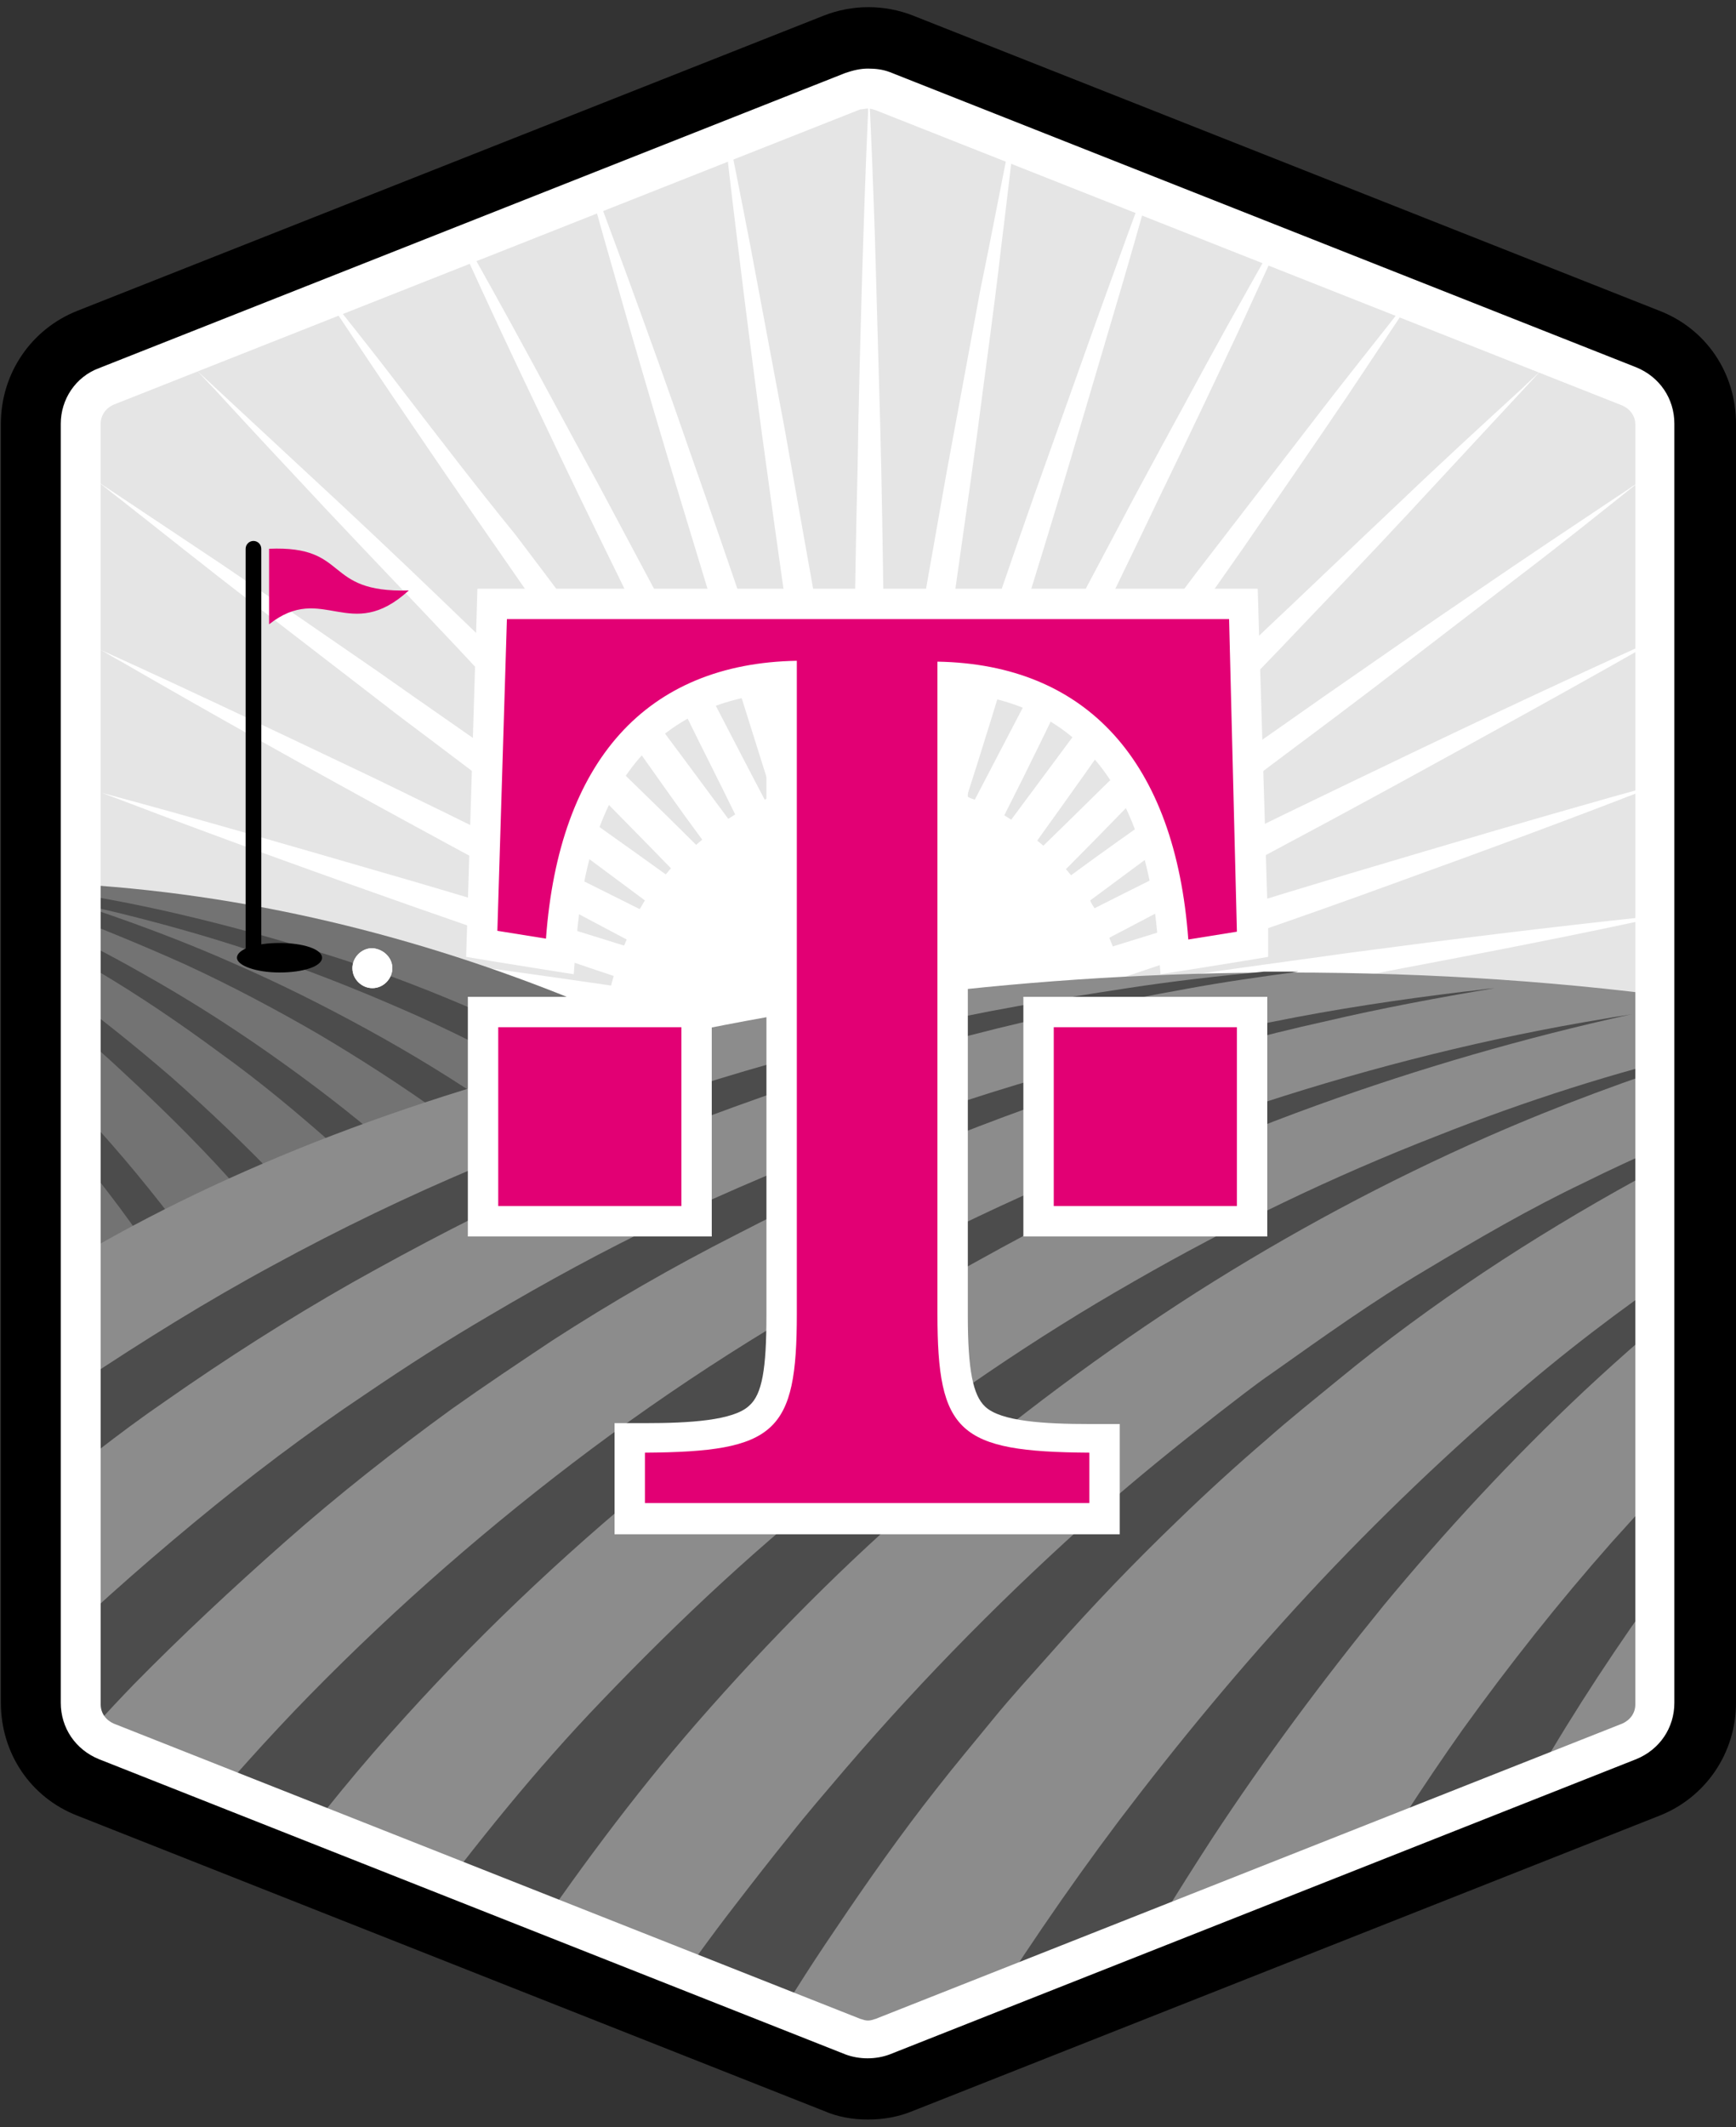 <svg xmlns="http://www.w3.org/2000/svg" xmlns:xlink="http://www.w3.org/1999/xlink" id="Logo" x="0px" y="0px" viewBox="0 0 200 245" style="enable-background:new 0 0 200 245;" xml:space="preserve"><rect x="0" y="0" width="200" height="245" fill="#333333" stroke="none"/> <style type="text/css"> .st0{fill:#E5E5E5;} .st1{fill:#FFFFFF;} .st2{fill:#737373;} .st3{fill:#4C4C4C;} .st4{fill:#8C8C8C;} .st5{fill:#E20074;} </style> <g> <path class="st0" d="M96.1,5.1l-86,34c-4,1.6-6.6,5.4-6.6,9.7v55.7v91.7c0,4.3,2.6,8.2,6.6,9.7l86,34c2.5,1,5.2,1,7.7,0l86-34 c4-1.6,6.6-5.4,6.6-9.7v-91.7V48.8c0-4.3-2.6-8.2-6.6-9.7l-86-34C101.4,4.1,98.6,4.1,96.1,5.1"></path> <path class="st1" d="M159.6,152.2c10.7,5.1,21.5,10,32.4,14.7c-0.8-0.4-1.6-0.9-2.3-1.3c-11.2-6.1-22.3-12.2-33.6-18.2 c-9.5-5.1-19-10.1-28.6-15.1c0.2-0.4,0.4-0.8,0.5-1.2c10.6,3.3,21.1,6.6,31.8,9.7c10.7,3.1,21.3,6.2,32.1,9.1 c-0.8-0.3-1.6-0.6-2.4-0.9c-11-4.2-22.1-8.2-33.2-12.1c-9-3.2-18.1-6.3-27.1-9.3c0.1-0.3,0.1-0.6,0.2-0.9 c10.2,1.5,20.4,2.9,30.6,4.2c10.6,1.4,21.2,2.7,31.9,3.7c-0.8-0.2-1.6-0.3-2.4-0.5c-11.1-2.3-22.3-4.5-33.5-6.6 c-8.7-1.6-17.3-3.1-26-4.6c0-0.3,0.1-0.7,0.1-1c10-0.1,20.1-0.3,30.1-0.6c10.6-0.3,21.1-0.7,31.7-1.3c-0.8,0-1.6-0.1-2.3-0.1 c-11.2-0.6-22.4-1-33.6-1.3c-8.6-0.2-17.2-0.4-25.8-0.5c0-0.3,0-0.6-0.1-0.9c10.2-1.7,20.3-3.5,30.5-5.5c10.5-2,21-4,31.4-6.3 c-0.8,0.1-1.6,0.2-2.4,0.2c-11.3,1.2-22.6,2.6-33.9,4.1c-8.7,1.2-17.5,2.4-26.2,3.7c-0.1-0.3-0.1-0.5-0.2-0.8 c10.5-3.5,21-7.1,31.4-10.9c10.5-3.8,20.9-7.6,31.3-11.7c-0.8,0.2-1.6,0.4-2.4,0.7c-11.5,3.2-23,6.6-34.4,10c-9,2.7-18,5.5-27,8.3 c-0.1-0.3-0.3-0.7-0.4-1c11.1-5.8,22.2-11.7,33.2-17.7c10.4-5.7,20.8-11.4,31.1-17.3c-0.8,0.4-1.6,0.7-2.4,1.1 c-11.5,5.2-22.9,10.6-34.3,16.1c-9.8,4.7-19.6,9.5-29.3,14.4c-0.2-0.3-0.4-0.6-0.5-0.9c5-3.7,10-7.4,14.9-11.1 c5.9-4.5,11.9-8.9,17.8-13.4c5.6-4.3,11.2-8.6,16.8-12.9c4.6-3.5,9.1-7.1,13.6-10.7c-0.8,0.5-1.6,1.1-2.4,1.6 c-5.4,3.6-10.8,7.2-16.2,10.9c-5.9,4-11.8,8.1-17.7,12.2c-6.1,4.3-12.3,8.6-18.4,12.9c-3.5,2.5-7.1,5-10.6,7.6 c-0.2-0.2-0.4-0.5-0.6-0.7c4.4-4.4,8.7-8.9,13.1-13.4c5.1-5.3,10.3-10.6,15.4-16c4.9-5.1,9.8-10.3,14.6-15.5 c3.9-4.2,7.8-8.4,11.7-12.6c-0.7,0.7-1.4,1.3-2.1,2c-4.8,4.4-9.6,8.8-14.3,13.3c-5.2,4.9-10.3,9.8-15.5,14.7 c-5.4,5.2-10.8,10.4-16.2,15.7c-3.1,3-6.2,6.1-9.3,9.1c-0.2-0.2-0.5-0.4-0.7-0.6c3.6-5,7.2-10.1,10.8-15.2 c4.3-6.1,8.5-12.2,12.8-18.3c4-5.8,8-11.6,12-17.5c3.2-4.8,6.4-9.6,9.6-14.4c-0.6,0.8-1.2,1.5-1.8,2.3c-4,5.1-8.1,10.2-12,15.3 c-4.4,5.7-8.7,11.3-13.1,17c-4.5,6-9,11.9-13.5,17.9c-2.6,3.5-5.2,7-7.8,10.5c-0.3-0.2-0.5-0.3-0.8-0.5c2.8-5.5,5.5-11.1,8.2-16.7 c3.3-6.7,6.5-13.3,9.7-20c3.1-6.4,6.1-12.7,9.1-19.1c2.4-5.2,4.8-10.5,7.2-15.7c-0.5,0.8-1,1.7-1.4,2.5c-3.2,5.7-6.4,11.3-9.5,17 c-3.4,6.3-6.9,12.6-10.2,18.9c-3.5,6.6-7,13.2-10.5,19.8c-2,3.8-4,7.7-6,11.5c-0.3-0.1-0.6-0.2-0.9-0.4c1.9-5.9,3.7-11.8,5.5-17.7 c2.2-7.1,4.4-14.2,6.5-21.3c2-6.8,4-13.5,6-20.3c1.6-5.5,3.2-11.1,4.7-16.7l-1,2.7c-2.3,6.1-4.5,12.2-6.7,18.3 c-2.4,6.7-4.8,13.5-7.2,20.2c-2.5,7.1-4.9,14.1-7.3,21.2c-1.4,4.1-2.8,8.2-4.2,12.4c-0.3-0.1-0.6-0.1-0.9-0.2 c0.9-6.1,1.8-12.3,2.7-18.4c1-7.3,2.1-14.7,3.1-22.1c0.9-7,1.9-14,2.7-21c0.7-5.7,1.4-11.5,2-17.2c-0.2,1-0.4,1.9-0.6,2.9 c-1.3,6.4-2.5,12.8-3.8,19.1c-1.3,7-2.6,14.1-3.9,21.1c-1.3,7.4-2.6,14.7-3.9,22.1c-0.7,4.3-1.5,8.6-2.2,12.9 c-0.3,0-0.6-0.1-0.9-0.1c-0.1-6.2-0.1-12.5-0.2-18.7c-0.1-7.4-0.2-14.8-0.4-22.2c-0.2-7.1-0.4-14.2-0.6-21.3 c-0.2-5.7-0.4-11.5-0.7-17.2c0,1-0.1,1.9-0.1,2.9c-0.3,6.5-0.5,13-0.7,19.5c-0.2,7.1-0.4,14.2-0.5,21.4c-0.2,7.5-0.3,15-0.4,22.5 c0,4.3-0.1,8.7-0.1,13c-0.3,0-0.6,0-0.9,0.1c-1-6.1-2.1-12.2-3.1-18.3c-1.3-7.3-2.6-14.6-3.9-21.9c-1.3-6.9-2.6-13.9-3.9-20.8 c-1.1-5.7-2.2-11.3-3.4-17c0.1,1,0.2,1.9,0.3,2.9c0.7,6.5,1.5,12.9,2.3,19.4c0.9,7.1,1.8,14.2,2.8,21.3c1,7.4,2.1,14.8,3.1,22.2 c0.6,4.3,1.3,8.6,1.9,12.9c-0.3,0.1-0.6,0.1-0.9,0.2c-2-5.9-3.9-11.7-5.9-17.6c-2.4-7-4.8-14-7.3-21.1c-2.3-6.7-4.7-13.3-7.1-19.9 c-2-5.4-4-10.8-6-16.2c0.3,0.9,0.5,1.9,0.8,2.8c1.7,6.3,3.5,12.5,5.3,18.8c2,6.9,4,13.7,6.1,20.6c2.2,7.2,4.3,14.3,6.6,21.4 c1.3,4.1,2.6,8.3,3.9,12.4c-0.3,0.1-0.6,0.2-0.9,0.4c-2.9-5.5-5.7-11-8.6-16.5c-3.5-6.6-7-13.1-10.5-19.7 c-3.4-6.2-6.7-12.4-10.1-18.6c-2.8-5.1-5.6-10.1-8.5-15.1c0.4,0.9,0.8,1.8,1.2,2.7c2.7,5.9,5.4,11.8,8.2,17.7 c3.1,6.5,6.1,12.9,9.3,19.4c3.3,6.7,6.5,13.4,9.8,20.1c1.9,3.9,3.9,7.8,5.8,11.7c-0.3,0.2-0.5,0.3-0.8,0.5c-3.7-5-7.4-10-11.1-14.9 c-4.5-5.9-8.9-11.9-13.4-17.8C55,56.2,50.7,50.6,46.4,45c-3.5-4.6-7.1-9.1-10.7-13.6c0.5,0.8,1.1,1.6,1.6,2.4 c3.6,5.4,7.2,10.8,10.9,16.2c4,5.9,8.1,11.8,12.2,17.7c4.3,6.1,8.6,12.3,12.9,18.4c2.5,3.5,5,7.1,7.6,10.6 c-0.2,0.2-0.5,0.4-0.7,0.6c-4.4-4.4-8.9-8.7-13.4-13.1C61.3,79.1,56,74,50.7,68.9c-5.1-4.9-10.3-9.8-15.5-14.6 c-4.2-3.9-8.4-7.8-12.6-11.7c0.7,0.7,1.3,1.4,2,2.1c4.4,4.8,8.8,9.5,13.3,14.3c4.9,5.2,9.8,10.3,14.7,15.5 C57.7,80,63,85.4,68.2,90.7c3,3.1,6.1,6.2,9.1,9.3c-0.2,0.2-0.4,0.5-0.6,0.7c-5-3.6-10.1-7.2-15.2-10.8 c-6.1-4.3-12.2-8.5-18.3-12.8c-5.8-4-11.6-8-17.5-12c-4.8-3.2-9.6-6.4-14.4-9.6c0.8,0.6,1.5,1.2,2.3,1.8c5.1,4,10.2,8.1,15.3,12 c5.7,4.4,11.3,8.7,17,13.1c6,4.5,11.9,9,17.9,13.5c3.5,2.6,7,5.2,10.5,7.8c-0.2,0.3-0.4,0.7-0.6,1c-10-5-20.1-10-30.2-14.9 C33,84.8,22.3,79.7,11.5,74.8c0.8,0.4,1.5,0.9,2.3,1.3c10.9,6.3,22,12.5,33,18.5c8.4,4.6,16.9,9.1,25.4,13.6 c-0.1,0.2-0.2,0.5-0.3,0.7c-9.3-2.9-18.7-5.8-28.1-8.5c-10.7-3.1-21.3-6.2-32.1-9.1c0.8,0.3,1.6,0.6,2.4,0.9 c11,4.2,22.1,8.2,33.2,12.1c7.8,2.7,15.6,5.5,23.4,8.1c-0.1,0.4-0.2,0.7-0.3,1.1c-9-1.3-18.1-2.6-27.2-3.7 c-10.6-1.4-21.2-2.7-31.9-3.8c0.8,0.2,1.6,0.3,2.4,0.5c11.1,2.3,22.3,4.5,33.5,6.6c7.5,1.4,15,2.7,22.6,4c0,0.4-0.1,0.7-0.1,1.1 c-8.9,0.1-17.7,0.3-26.6,0.6c-10.6,0.3-21.1,0.7-31.7,1.3c0.8,0,1.6,0.1,2.3,0.1c11.2,0.6,22.4,1,33.6,1.2 c7.4,0.2,14.9,0.3,22.3,0.4c0,0.4,0.1,0.8,0.1,1.2c-9,1.6-18,3.2-26.9,4.9c-10.5,2-21,4-31.4,6.3c0.8-0.1,1.6-0.2,2.4-0.2 c11.3-1.2,22.6-2.6,33.9-4.1c7.6-1,15.1-2.1,22.6-3.2c0.1,0.4,0.2,0.7,0.3,1.1c-9.3,3.1-18.6,6.3-27.8,9.5 c-10.5,3.7-21,7.4-31.4,11.4c0.8-0.2,1.7-0.4,2.5-0.7c11.4-3,22.7-6.3,34-9.6c8-2.3,15.9-4.7,23.8-7.2c0.1,0.3,0.3,0.7,0.4,1 c-9.9,5.2-19.9,10.5-29.7,15.9c-10.4,5.7-20.8,11.4-31.1,17.3c0.8-0.4,1.6-0.7,2.4-1.1c11.5-5.2,22.9-10.6,34.3-16.1 c8.6-4.2,17.3-8.4,25.9-12.7c0.1,0.2,0.3,0.4,0.4,0.7c-5,3.7-10,7.4-14.9,11.1c-5.9,4.5-11.9,8.9-17.8,13.4 c-5.6,4.3-11.2,8.6-16.8,12.9c-4.6,3.5-9.1,7.1-13.6,10.7c0.8-0.5,1.6-1.1,2.4-1.6c5.4-3.6,10.8-7.2,16.2-10.9 c5.9-4,11.8-8.1,17.7-12.2c6.1-4.3,12.3-8.6,18.4-12.9c3.5-2.5,7.1-5,10.6-7.6c0.2,0.2,0.4,0.5,0.6,0.7c-4.4,4.4-8.7,8.9-13.1,13.4 c-5.1,5.3-10.3,10.6-15.4,16c-4.9,5.1-9.8,10.3-14.6,15.5c-3.9,4.2-7.8,8.4-11.7,12.6c0.7-0.7,1.4-1.3,2.1-2 c4.8-4.4,9.5-8.8,14.3-13.3c5.2-4.9,10.3-9.8,15.5-14.7c5.4-5.2,10.8-10.4,16.2-15.7c3.1-3,6.2-6.1,9.3-9.1 c0.2,0.2,0.5,0.4,0.7,0.6c-3.6,5-7.2,10.1-10.8,15.2c-4.3,6.1-8.5,12.2-12.8,18.3c-4,5.8-8,11.6-12,17.5c-3.2,4.8-6.4,9.6-9.6,14.4 c0.6-0.8,1.2-1.5,1.8-2.3c4-5.1,8.1-10.2,12-15.3c4.4-5.7,8.7-11.3,13.1-17c4.5-6,9-11.9,13.5-17.9c2.6-3.5,5.2-7,7.8-10.5 c0.3,0.2,0.5,0.3,0.8,0.5c-2.8,5.5-5.5,11.1-8.2,16.7c-3.3,6.7-6.5,13.3-9.7,20c-3.1,6.4-6.1,12.7-9.1,19.1 c-2.4,5.2-4.9,10.5-7.2,15.7c0.5-0.8,1-1.7,1.4-2.5c3.2-5.7,6.4-11.3,9.5-17c3.4-6.3,6.8-12.6,10.2-18.9c3.5-6.6,7-13.2,10.5-19.8 c2-3.8,4-7.7,6-11.5c0.3,0.1,0.6,0.2,0.9,0.4c-1.9,5.9-3.7,11.8-5.5,17.7c-2.2,7.1-4.4,14.2-6.5,21.3c-2,6.8-4,13.5-6,20.3 c-1.6,5.5-3.2,11.1-4.7,16.7c0.3-0.9,0.7-1.8,1-2.7c2.3-6.1,4.5-12.2,6.7-18.3c2.4-6.7,4.8-13.5,7.2-20.2 c2.5-7.1,4.9-14.1,7.3-21.2c1.4-4.1,2.8-8.2,4.2-12.4c0.3,0.1,0.6,0.1,0.9,0.2c-0.9,6.1-1.8,12.3-2.7,18.4 c-1,7.4-2.1,14.7-3.1,22.1c-0.9,7-1.9,14-2.7,21c-0.7,5.7-1.4,11.5-2,17.2c0.2-1,0.4-1.9,0.6-2.9c1.3-6.4,2.5-12.8,3.8-19.1 c1.3-7,2.6-14.1,3.9-21.1c1.3-7.4,2.6-14.7,3.9-22.1c0.7-4.3,1.5-8.6,2.2-12.9c0.3,0,0.6,0.1,0.9,0.1c0.1,6.2,0.1,12.5,0.2,18.7 c0.1,7.4,0.2,14.8,0.4,22.2c0.2,7.1,0.4,14.2,0.6,21.3c0.2,5.7,0.4,11.5,0.7,17.2c0-1,0.1-1.9,0.1-2.9c0.3-6.5,0.5-13,0.7-19.5 c0.2-7.1,0.4-14.2,0.5-21.4c0.2-7.5,0.3-15,0.4-22.5c0-4.3,0.1-8.7,0.1-13c0.3,0,0.6,0,0.9-0.1c1,6.1,2.1,12.2,3.1,18.3 c1.3,7.3,2.6,14.6,3.9,21.9c1.3,6.9,2.6,13.9,3.9,20.8c1.1,5.7,2.2,11.3,3.4,17c-0.1-1-0.2-1.9-0.3-2.9c-0.7-6.5-1.5-12.9-2.3-19.4 c-0.9-7.1-1.8-14.2-2.8-21.3c-1-7.4-2.1-14.8-3.1-22.2c-0.6-4.3-1.3-8.6-1.9-12.9c0.3-0.1,0.6-0.1,0.9-0.2c2,5.9,3.9,11.7,6,17.6 c2.4,7,4.8,14,7.3,21c2.3,6.7,4.7,13.3,7.1,19.9c2,5.4,4,10.8,6,16.2c-0.3-0.9-0.5-1.9-0.8-2.8c-1.7-6.3-3.5-12.5-5.3-18.8 c-2-6.9-4-13.7-6.1-20.6c-2.2-7.2-4.3-14.3-6.6-21.4c-1.3-4.1-2.6-8.3-3.9-12.4c0.3-0.1,0.6-0.2,0.9-0.4c2.9,5.5,5.7,11,8.6,16.5 c3.5,6.6,7,13.1,10.5,19.7c3.4,6.2,6.7,12.4,10.1,18.6c2.8,5.1,5.6,10.1,8.5,15.1c-0.4-0.9-0.8-1.8-1.2-2.7 c-2.7-5.9-5.4-11.8-8.2-17.7c-3-6.5-6.1-12.9-9.3-19.4c-3.3-6.7-6.5-13.4-9.8-20.1c-1.9-3.9-3.9-7.8-5.8-11.7 c0.3-0.2,0.5-0.3,0.8-0.5c3.7,5,7.4,10,11.1,14.9c4.5,5.9,8.9,11.9,13.4,17.8c4.3,5.6,8.6,11.2,12.9,16.8 c3.5,4.6,7.1,9.1,10.7,13.6c-0.5-0.8-1.1-1.6-1.6-2.4c-3.6-5.4-7.2-10.8-10.9-16.2c-4-5.9-8.1-11.8-12.2-17.7 c-4.3-6.1-8.6-12.3-12.9-18.4c-2.5-3.5-5-7.1-7.6-10.6c0.2-0.2,0.5-0.4,0.7-0.6c4.4,4.4,8.9,8.7,13.4,13.1 c5.3,5.1,10.6,10.3,16,15.4c5.1,4.9,10.3,9.8,15.5,14.6c4.2,3.9,8.4,7.8,12.6,11.7c-0.7-0.7-1.3-1.4-2-2.1 c-4.4-4.8-8.8-9.6-13.3-14.3c-4.9-5.2-9.8-10.3-14.7-15.5c-5.2-5.4-10.4-10.8-15.7-16.2c-3-3.1-6.1-6.2-9.1-9.3 c0.2-0.2,0.4-0.5,0.6-0.7c5,3.6,10.1,7.2,15.2,10.8c6.1,4.3,12.2,8.5,18.3,12.8c5.8,4,11.6,8,17.5,12c4.8,3.2,9.6,6.4,14.4,9.6 c-0.8-0.6-1.5-1.2-2.3-1.8c-5.1-4-10.2-8.1-15.3-12c-5.7-4.4-11.3-8.7-17-13.1c-6-4.5-11.9-9-17.9-13.5c-3.5-2.6-7-5.2-10.5-7.8 c0.1-0.2,0.2-0.3,0.3-0.5C137,141.3,148.3,146.9,159.6,152.2z"></path> <path class="st2" d="M3.5,101.6v94.6c0,4.3,2.6,8.2,6.6,9.7l86,34c2.5,1,5.2,1,7.7,0l71.2-28.1C156.6,170.2,87.4,103.9,3.5,101.6"></path> <path class="st3" d="M59,153.5l1.4-6.5c-1-1.1-2.1-2.3-3.2-3.4c-4-4.1-8.1-8-12.5-11.7c-4.4-3.8-9-7.3-13.7-10.6 c-4.7-3.3-9.6-6.4-14.6-9.2c-4.2-2.4-8.6-4.6-12.9-6.7v2c2.6,1.4,5.2,2.9,7.7,4.4c4.9,2.9,9.6,6.1,14.2,9.5 c4.6,3.3,8.9,6.9,13.2,10.7c4.2,3.7,8.2,7.7,12,11.8C53.6,146.9,56.3,150.2,59,153.5"></path> <path class="st3" d="M26.2,135.5c3.8,4.2,7.4,8.6,10.8,13.1c2.6,3.4,5,7,7.3,10.7l2.1-6.4c-0.9-1.2-1.9-2.5-2.8-3.7 c-3.6-4.5-7.3-8.9-11.2-13c-4-4.2-8.2-8.2-12.6-12.1c-4.4-3.8-8.9-7.4-13.6-10.8c-0.9-0.6-1.7-1.2-2.6-1.8v3 c3.7,2.9,7.2,5.8,10.6,9C18.3,127.3,22.4,131.3,26.2,135.5"></path> <path class="st3" d="M13.8,139.1c3.4,4.6,6.6,9.4,9.5,14.4c2.3,3.8,4.3,7.6,6.3,11.5l2.8-6.2c-0.8-1.4-1.6-2.7-2.5-4 c-3.1-4.9-6.4-9.7-10-14.4c-3.6-4.7-7.4-9.2-11.5-13.5c-1.6-1.7-3.3-3.4-4.9-5.1v4.6C7.1,130.5,10.5,134.7,13.8,139.1"></path> <path class="st3" d="M69.5,123.5c-5.2-2.8-10.5-5.4-16-7.7c-5.4-2.3-11-4.4-16.6-6.1c-5.5-1.7-11-3.2-16.6-4.5 c-5.6-1.3-11.2-2.3-16.9-3.1v1.7c0.8,0.3,1.7,0.6,2.5,0.9c5.2,2,10.4,4.1,15.5,6.4c5.2,2.4,10.3,5.1,15.3,8c4.9,2.9,9.7,6,14.3,9.3 c4.6,3.3,9,6.8,13.3,10.5c3.3,2.8,6.4,5.8,9.4,8.9l0.7-6.7c-1.2-1-2.3-2-3.5-3c-4.4-3.7-9-7.2-13.7-10.4c-4.8-3.3-9.7-6.3-14.8-9.1 c-5.1-2.8-10.3-5.4-15.6-7.7c-5.2-2.3-10.5-4.3-15.8-6.1c-0.8-0.3-1.6-0.5-2.4-0.8c2.3,0.5,4.6,1,6.9,1.6c5.5,1.4,11,3,16.3,4.9 c5.5,1.9,10.9,4.1,16.3,6.5c5.3,2.4,10.4,5,15.4,7.9c5,2.8,9.8,6,14.5,9.3c3.6,2.5,7,5.2,10.4,8l0-6.8c-1.3-0.9-2.6-1.8-3.9-2.7 C79.6,129.4,74.7,126.3,69.5,123.5"></path> <path class="st4" d="M148.3,112C89.9,112,37.7,126,3.5,148.1v48.1c0,4.3,2.6,8.2,6.6,9.7l86,34c2.5,1,5.2,1,7.7,0l86-34 c4-1.6,6.6-5.4,6.6-9.7v-80.9C181.1,113.1,165,112,148.3,112"></path> <path d="M37.1,110.3c0,1-2.2,1.7-4.9,1.7c-2.7,0-4.9-0.8-4.9-1.7c0-1,2.2-1.7,4.9-1.7C34.9,108.6,37.1,109.3,37.1,110.3"></path> <path d="M29.2,111.2c-0.5,0-0.9-0.4-0.9-0.9V63.2c0-0.5,0.4-0.9,0.9-0.9c0.5,0,0.9,0.4,0.9,0.9v47.1 C30.1,110.8,29.7,111.2,29.2,111.2"></path> <path class="st5" d="M31,63.2c9.4-0.4,6.1,5.1,16.1,4.8c-6.8,6.2-9.9-1-16.1,3.9V63.2z"></path> <path class="st3" d="M46.7,197.7c9.5-10.5,19.9-20.2,31-29.1c11.1-8.9,23-16.9,35.5-23.7c12.4-6.9,25.2-12.8,38.5-17.6 c11.9-4.3,24-7.8,36.3-10.5c-1,0.2-2,0.3-3,0.5c-13.4,2.2-26.6,5.5-39.5,9.7c-13.8,4.5-27.2,10.1-40.1,16.7 c-13,6.6-25.5,14.4-37.3,23.2c-11.5,8.6-22.3,18-32.4,28.3c-4.9,5-9.5,10.2-14,15.5l10.8,4.3C37,208.9,41.7,203.2,46.7,197.7"></path> <path class="st3" d="M3.5,173.3c5-4.1,10.1-8.2,15.5-11.9c7-4.9,14.2-9.5,21.6-13.7c7.5-4.2,15.1-8.2,22.9-11.7 c7.9-3.6,15.9-6.7,24.1-9.6c8-2.8,16.1-5.1,24.3-7.2c8.1-2.1,16.4-3.8,24.7-5.3c4.3-0.8,8.6-1.4,13-2c-0.4,0-0.8,0-1.2,0 c-0.9,0-1.8,0-2.8,0c-5.2,0.5-10.5,1.1-15.7,1.9c-8.5,1.3-17,2.7-25.4,4.7c-8.3,1.9-16.6,4.1-24.7,6.7c-8.3,2.6-16.6,5.7-24.6,9.1 c-8.1,3.4-16,7.2-23.7,11.4c-7.6,4.1-15,8.7-22.2,13.5c-2,1.3-3.9,2.6-5.8,4V173.3z"></path> <path class="st3" d="M196.5,175.8V166c-3.7,3.8-7.3,7.7-10.8,11.6c-6.1,6.9-11.8,14.1-17.2,21.6c-4.6,6.5-8.9,13.2-13,20 c0.1,0,0.1,0.1,0.2,0.1l16.7-6.6c2-3.7,4.1-7.4,6.3-11c4.6-7.7,9.7-15.2,15.1-22.5C194.7,178.1,195.6,176.9,196.5,175.8"></path> <path class="st3" d="M32.8,177.6c6.1-5.4,12.6-10.5,19.2-15.3c3.8-2.7,7.7-5.3,11.6-7.9c6.8-4.4,13.9-8.5,21.2-12.2 c7.3-3.8,14.8-7.2,22.4-10.3c7.5-3,15.1-5.8,22.8-8.2c7.5-2.3,15.1-4.4,22.8-6.1c6.4-1.5,12.9-2.7,19.4-3.8 c-1.2,0.1-2.3,0.3-3.5,0.4c-7.4,0.9-14.8,2-22.2,3.5c-7.9,1.6-15.7,3.4-23.4,5.5c-8,2.2-15.9,4.8-23.6,7.7c-7.8,3-15.5,6.2-23,9.8 c-6.9,3.3-13.5,6.9-20.1,10.8c-4.8,2.8-9.5,5.8-14.2,9c-6.9,4.6-13.5,9.6-19.9,14.9c-6.4,5.3-12.7,10.9-18.6,16.7 c-0.1,0.1-0.1,0.2-0.2,0.2v3.7c0,2.9,1.2,5.6,3.2,7.5c2.8-3.2,5.7-6.4,8.7-9.5C20.9,188.4,26.8,182.9,32.8,177.6"></path> <path class="st3" d="M80.3,198.4c8.3-9.5,17.2-18.5,26.8-26.7c9.7-8.3,20-16,30.8-22.9c10.7-6.8,21.9-12.8,33.5-17.9 c8.2-3.6,16.6-6.7,25.1-9.4V121c-10.5,2.5-20.8,5.8-30.9,9.8c-12.1,4.7-23.7,10.3-35,16.8c-11.4,6.5-22.2,13.9-32.5,22 c-10.3,8-19.8,16.9-28.8,26.3c-7.6,7.9-14.4,16.4-21,25.2l11.4,4.5C66.1,216.1,72.9,206.9,80.3,198.4"></path> <path class="st3" d="M139.6,211.8c6.1-9.3,12.8-18.3,19.8-26.9c7.2-8.7,14.9-17,23.1-24.7c4.5-4.2,9.1-8.2,13.9-12v-4 c-7.1,4.7-14,9.8-20.5,15.3c-8.8,7.5-17.2,15.5-25.1,24c-7.7,8.3-15,17.1-21.9,26.2c-6.1,8.1-11.7,16.4-17.1,25 c0.4,0.3,0.9,0.5,1.3,0.8c0.3,0.2,0.5,0.3,0.8,0.5l14.3-5.6C131.9,224,135.7,217.8,139.6,211.8"></path> <path class="st3" d="M96.3,222.1c3.7-5.5,7.5-10.9,11.6-16.1c2.1-2.7,4.3-5.3,6.5-8c2.2-2.7,4.6-5.3,6.9-7.9 c4.6-5.2,9.4-10.2,14.4-15c3.3-3.2,6.7-6.3,10.2-9.3c2.7-2.4,5.6-4.7,8.4-7c10.6-8.7,22.2-16.3,34.2-22.9c2.7-1.5,5.4-2.9,8.1-4.2 v-1.8c0,0,0,0,0,0c-1.6,0.7-3.3,1.3-4.9,2c-3.1,1.4-6.2,2.8-9.2,4.3c-6.3,3-12.3,6.5-18.3,10.1c-6.1,3.6-11.8,7.7-17.6,11.8 c-2.2,1.5-4.3,3.2-6.4,4.8c-4.6,3.6-9.2,7.3-13.5,11.1c-10.4,9.2-20.2,19.1-29.3,29.7c-2.2,2.6-4.4,5.1-6.5,7.8 c-2.1,2.6-4.2,5.3-6.2,7.9c-2.8,3.6-5.5,7.4-8.2,11.2c0.4,0.3,0.8,0.6,1.3,0.9c1.3,0.9,2.5,1.7,3.8,2.6l5.8,2.3 C90.1,231.5,93.1,226.8,96.3,222.1"></path> <path class="st1" d="M100,12.5c0.3,0,0.6,0.1,0.9,0.2l86,34c0.9,0.4,1.5,1.2,1.5,2.2v55.7v91.7c0,1-0.6,1.8-1.5,2.2l-86,34 c-0.3,0.1-0.6,0.2-0.9,0.2c-0.3,0-0.6-0.1-0.9-0.2l-86-34c-0.9-0.4-1.5-1.2-1.5-2.2v-91.7V48.8c0-1,0.6-1.8,1.5-2.2l86-34 C99.4,12.6,99.7,12.5,100,12.5 M100,4.4c-1.3,0-2.6,0.2-3.9,0.7l-86,34c-4,1.6-6.6,5.4-6.6,9.7v55.7v91.7c0,4.3,2.6,8.2,6.6,9.7 l86,34c1.2,0.5,2.5,0.7,3.9,0.7c1.3,0,2.6-0.2,3.9-0.7l86-34c4-1.6,6.6-5.4,6.6-9.7v-91.7V48.8c0-4.3-2.6-8.2-6.6-9.7l-86-34 C102.6,4.6,101.3,4.4,100,4.4"></path> <path d="M100,244.1c-1.8,0-3.5-0.3-5.1-1l-86-34c-5.4-2.1-8.8-7.2-8.8-13V48.8c0-5.8,3.5-10.9,8.8-13l86-34c3.3-1.3,7-1.3,10.3,0 l86,34c5.4,2.1,8.8,7.2,8.8,13v147.3c0,5.8-3.5,10.9-8.8,13l-86,34C103.5,243.8,101.8,244.1,100,244.1 M100,7.9 c-0.9,0-1.7,0.2-2.6,0.5l-86,34C8.7,43.4,7,46,7,48.8v147.3c0,2.9,1.7,5.4,4.4,6.5l86,34c1.6,0.6,3.5,0.6,5.1,0l86-34 c2.7-1.1,4.4-3.6,4.4-6.5V48.8c0-2.9-1.7-5.4-4.4-6.5l-86-34C101.7,8,100.9,7.9,100,7.9"></path> <path class="st1" d="M45.2,111.5c0,1.2-1,2.3-2.3,2.3c-1.2,0-2.3-1-2.3-2.3c0-1.2,1-2.3,2.3-2.3C44.2,109.3,45.2,110.3,45.2,111.5"></path> <path class="st1" d="M45.2,111.5c0,1.2-1,2.3-2.3,2.3c-1.2,0-2.3-1-2.3-2.3c0-1.2,1-2.3,2.3-2.3C44.2,109.3,45.2,110.3,45.2,111.5"></path> <polygon class="st1" points="82,142.4 82,138.9 82,118.3 82,114.8 78.5,114.8 57.4,114.8 53.9,114.8 53.9,118.3 53.9,138.9 53.9,142.4 57.4,142.4 78.5,142.4 "></polygon> <path class="st1" d="M146.1,107.1l-1.1-35.9l-0.1-3.4h-3.4H58.4H55l-0.1,3.4l-1.1,35.9l-0.1,3.1l3,0.5l5.6,0.9l3.8,0.6l0.3-3.8 c1.3-17.3,8.6-26.8,21.9-28.5v71.5c0,6.3-0.5,9.2-2,10.5c-1.8,1.7-6.9,2-12,2l-3.5,0v3.5v5.8v3.5h3.5h51.2h3.5v-3.5v-5.8V164 l-3.5,0c-5.2,0-10.2-0.3-12-2c-1.4-1.3-2-4.2-2-10.5V79.9c16.4,2.1,21,16.4,21.9,28.5l0.3,3.8l3.8-0.6l5.6-0.9l3-0.5L146.1,107.1z"></path> <polygon class="st1" points="121.4,114.8 117.9,114.8 117.9,118.3 117.9,138.9 117.9,142.4 121.4,142.4 142.4,142.4 146,142.4 146,138.9 146,118.3 146,114.8 142.4,114.8 "></polygon> <rect x="57.4" y="118.3" class="st5" width="21.1" height="20.6"></rect> <path class="st5" d="M141.6,71.3H58.4l-1.1,35.9l5.6,0.9c1.5-20.5,11.6-31.7,28.9-32v75.2c0,13.7-2.4,15.9-17.5,16v5.8h51.2v-5.8 c-15.1-0.1-17.5-2.3-17.5-16V76.2c17.2,0.3,27.4,11.5,28.9,32l5.6-0.9L141.6,71.3z"></path> <rect x="121.4" y="118.3" class="st5" width="21.1" height="20.6"></rect> </g> </svg>